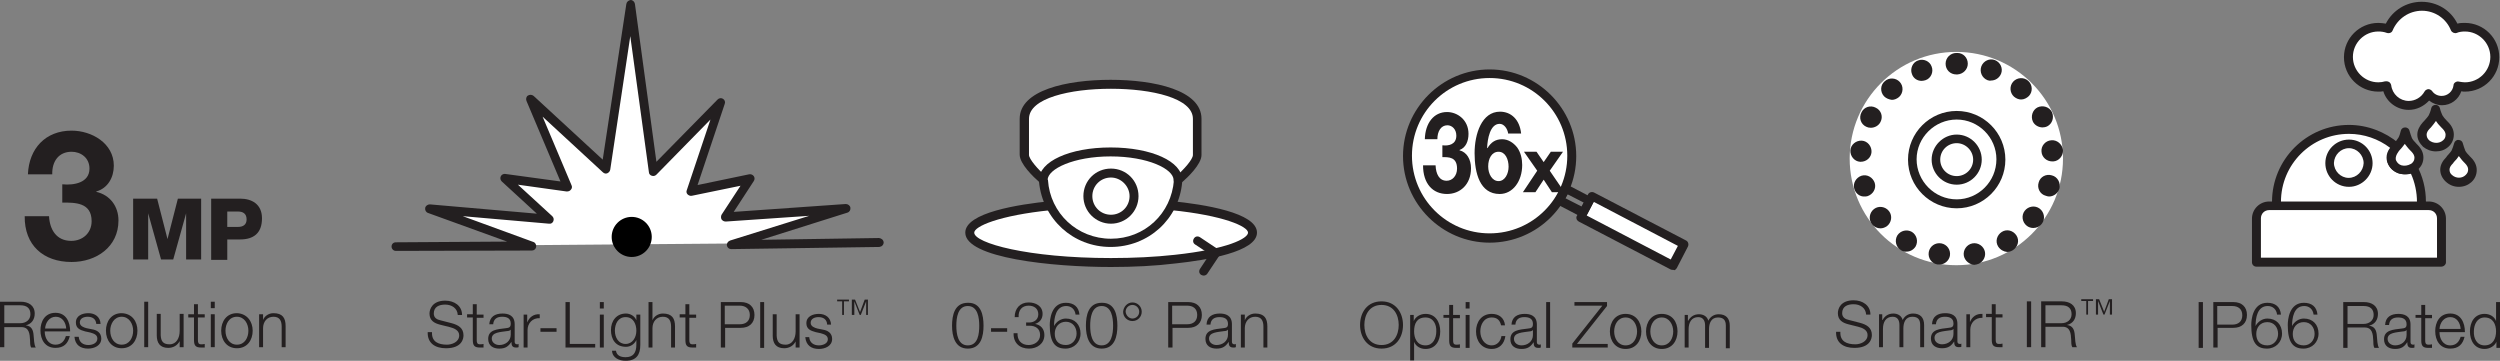 <?xml version="1.0" encoding="utf-8"?>
<!-- Generator: Adobe Illustrator 24.1.2, SVG Export Plug-In . SVG Version: 6.00 Build 0)  -->
<svg version="1.1" id="Layer_1" xmlns="http://www.w3.org/2000/svg" xmlns:xlink="http://www.w3.org/1999/xlink" x="0px" y="0px"
	 viewBox="0 0 698.5 100.8" style="enable-background:new 0 0 698.5 100.8;" xml:space="preserve">
<rect x="0" y="0" width="698.5" height="100.8" fill="#808080" stroke="none"/>
<style type="text/css">
	.st0{fill:#FFFFFF;}
	.st1{fill:#231F20;}
</style>
<g>
	<g>
		<path class="st0" d="M676.5,57.5c0-0.4,0.1-0.7,0.1-1.1c0-3.5-0.9-6.7-2.4-9.6c-0.6,0.4-1.4,0.6-2.2,0.6c-1.1,0-2-0.3-2.7-1
			c-0.8-0.7-1.2-1.5-1.2-2.5c0-0.9,0.4-1.7,1.3-2.6l0.2-0.2c-3.5-3.1-8.2-4.9-13.2-4.9c-11.2,0-20.2,9.1-20.2,20.2
			c0,0.4,0,0.7,0.1,1.1"/>
		<path class="st1" d="M676.5,58.7C676.4,58.7,676.4,58.7,676.5,58.7c-0.8,0-1.3-0.6-1.2-1.3l0-0.3c0-0.2,0-0.4,0-0.7
			c0-2.7-0.6-5.5-1.7-7.9c-0.5,0.2-1.1,0.2-1.6,0.2c-1.4,0-2.6-0.5-3.6-1.3c-1-0.9-1.6-2.1-1.6-3.4c0-0.9,0.3-1.8,1-2.7
			c-3.3-2.5-7.3-3.9-11.5-3.9c-10.5,0-19,8.5-19,19c0,0.2,0,0.4,0,0.7l0,0.3c0,0.7-0.5,1.3-1.2,1.3c-0.6,0-1.3-0.5-1.3-1.2l0-0.3
			c0-0.3,0-0.6,0-0.8c0-11.8,9.6-21.5,21.5-21.5c5.1,0,10.1,1.9,14,5.2c0.3,0.2,0.4,0.5,0.4,0.9c0,0.3-0.1,0.7-0.3,0.9l-0.2,0.2
			c-0.7,0.7-1,1.2-1,1.8c0,0.6,0.2,1.1,0.7,1.5c1,0.9,2.4,1,3.5,0.3c0.3-0.2,0.6-0.2,1-0.2c0.3,0.1,0.6,0.3,0.8,0.6
			c1.7,3.1,2.6,6.6,2.6,10.2c0,0.3,0,0.6,0,0.8l0,0.3C677.7,58.2,677.1,58.7,676.5,58.7z"/>
	</g>
	<g>
		<circle class="st0" cx="546.6" cy="44.3" r="29.8"/>
	</g>
	<g>
		<g>
			<g>
				<path class="st1" d="M614.3,84.4h1.2v12.8h-1.2V84.4z"/>
			</g>
			<g>
				<path class="st1" d="M618.3,84.4h5.7c2.3,0,3.8,1.3,3.8,3.6c0,2.3-1.5,3.6-3.8,3.6h-4.4v5.5h-1.2V84.4z M619.5,90.7h4.2
					c1.7,0,2.8-0.9,2.8-2.6c0-1.8-1.2-2.6-2.8-2.6h-4.2V90.7z"/>
			</g>
			<g>
				<path class="st1" d="M636.2,87.8c-0.2-1.4-1.2-2.3-2.6-2.3c-2.9,0-3.4,3.3-3.4,5.6h0c0.6-1.2,1.9-2.1,3.3-2.1
					c2.5,0,4.1,1.7,4.1,4.2c0,2.4-1.8,4.2-4.2,4.2c-3,0-4.4-1.8-4.4-6.6c0-1.5,0.4-6.2,4.5-6.2c2.2,0,3.6,1.1,3.8,3.3H636.2z
					 M630.4,93.3c0,1.8,0.9,3.2,3.1,3.2c1.8,0,3-1.5,3-3.2c0-1.8-1.1-3.3-3-3.3C631.5,90,630.4,91.5,630.4,93.3z"/>
			</g>
			<g>
				<path class="st1" d="M646.4,87.8c-0.2-1.4-1.2-2.3-2.6-2.3c-2.9,0-3.4,3.3-3.4,5.6h0c0.6-1.2,1.9-2.1,3.3-2.1
					c2.5,0,4.1,1.7,4.1,4.2c0,2.4-1.8,4.2-4.2,4.2c-3,0-4.4-1.8-4.4-6.6c0-1.5,0.4-6.2,4.5-6.2c2.2,0,3.6,1.1,3.8,3.3H646.4z
					 M640.6,93.3c0,1.8,0.9,3.2,3.1,3.2c1.8,0,3-1.5,3-3.2c0-1.8-1.1-3.3-3-3.3C641.7,90,640.6,91.5,640.6,93.3z"/>
			</g>
			<g>
				<path class="st1" d="M654.7,84.4h5.8c2.1,0,3.9,1,3.9,3.3c0,1.6-0.8,2.9-2.5,3.3v0c1.7,0.2,2.1,1.4,2.2,2.9
					c0.1,0.9,0.1,2.6,0.6,3.3h-1.3c-0.3-0.5-0.3-1.4-0.3-2c-0.1-1.8-0.2-3.8-2.6-3.7h-4.6v5.7h-1.2V84.4z M655.9,90.5h4.5
					c1.5,0,2.8-0.9,2.8-2.5s-0.9-2.5-2.8-2.5h-4.5V90.5z"/>
			</g>
			<g>
				<path class="st1" d="M666.4,90.8c0.1-2.2,1.6-3.1,3.7-3.1c1.6,0,3.4,0.5,3.4,3v4.9c0,0.4,0.2,0.7,0.7,0.7c0.1,0,0.3,0,0.4-0.1
					v0.9c-0.2,0.1-0.4,0.1-0.7,0.1c-1.1,0-1.3-0.6-1.3-1.6h0c-0.8,1.2-1.6,1.9-3.4,1.9c-1.7,0-3.1-0.8-3.1-2.7c0-2.6,2.5-2.7,4.9-3
					c0.9-0.1,1.4-0.2,1.4-1.2c0-1.5-1.1-1.9-2.4-1.9c-1.4,0-2.4,0.6-2.5,2.1H666.4z M672.4,92.2L672.4,92.2c-0.2,0.3-0.7,0.4-1,0.4
					c-1.9,0.3-4.3,0.3-4.3,2.1c0,1.1,1,1.8,2.1,1.8c1.7,0,3.2-1.1,3.2-2.9V92.2z"/>
			</g>
			<g>
				<path class="st1" d="M677.6,88h1.9v0.9h-1.9v6.2c0,0.7,0.1,1.2,0.9,1.2c0.3,0,0.6,0,1-0.1v1c-0.3,0-0.7,0-1,0
					c-1.5,0-2-0.5-2-2.1v-6.3h-1.6V88h1.6v-2.8h1.1V88z"/>
			</g>
			<g>
				<path class="st1" d="M681.6,92.9c0,1.6,0.9,3.6,3,3.6c1.6,0,2.5-1,2.9-2.4h1.1c-0.5,2.1-1.7,3.3-4,3.3c-2.9,0-4.2-2.3-4.2-4.9
					c0-2.4,1.2-4.9,4.2-4.9c3,0,4.1,2.6,4.1,5.2H681.6z M687.5,91.9c-0.1-1.7-1.1-3.3-2.9-3.3c-1.8,0-2.9,1.6-3,3.3H687.5z"/>
			</g>
			<g>
				<path class="st1" d="M698.5,97.2h-1v-1.7h0c-0.5,1.2-1.9,2-3.3,2c-2.8,0-4.1-2.3-4.1-4.9s1.3-4.9,4.1-4.9c1.4,0,2.7,0.7,3.2,2h0
					v-5.3h1.1V97.2z M694.2,96.5c2.4,0,3.2-2,3.2-3.9c0-1.9-0.8-3.9-3.2-3.9c-2.1,0-3,2-3,3.9C691.1,94.5,692,96.5,694.2,96.5z"/>
			</g>
		</g>
		<g>
			<g>
				<path class="st0" d="M680.6,30.5c0.2,1,0.5,1.8,0.9,2.3c0.3,0.6,0.8,1.2,1.5,1.9l0.3,0.3c0.9,0.9,1.3,1.7,1.3,2.6
					c0,1-0.4,1.8-1.1,2.5c-0.8,0.7-1.7,1-2.8,1c-1.1,0-2-0.3-2.8-1c-0.8-0.7-1.1-1.5-1.1-2.5c0-0.9,0.4-1.7,1.3-2.6l0.3-0.3
					c0.7-0.7,1.1-1.3,1.5-1.9C680,32.2,680.3,31.4,680.6,30.5z"/>
				<path class="st1" d="M680.6,42.3c-1.4,0-2.6-0.5-3.6-1.3c-1-1-1.6-2.1-1.6-3.4c0-1.2,0.6-2.4,1.6-3.5l0.3-0.3
					c0.5-0.6,1-1.1,1.3-1.6c0.2-0.4,0.5-1.1,0.7-2c0.1-0.5,0.6-0.9,1.2-0.9c0,0,0,0,0,0c0.6,0,1.1,0.4,1.2,0.9
					c0.2,0.9,0.5,1.5,0.7,2c0.3,0.5,0.7,1,1.3,1.6l0.3,0.3c1.1,1.1,1.6,2.3,1.6,3.5c0,1.3-0.5,2.5-1.5,3.4
					C683.1,41.9,681.9,42.3,680.6,42.3z M680.6,33.8c-0.4,0.6-0.9,1.2-1.4,1.8l-0.3,0.3c-0.6,0.6-0.9,1.2-0.9,1.7
					c0,0.6,0.2,1.1,0.7,1.6c1.1,0.9,2.8,1,3.9,0c0.5-0.4,0.7-0.9,0.7-1.6c0-0.5-0.3-1.1-0.9-1.7l-0.3-0.3
					C681.4,34.9,680.9,34.3,680.6,33.8z"/>
			</g>
			<g>
				<path class="st0" d="M687,40.3c0.2,1,0.5,1.8,0.9,2.3c0.3,0.6,0.8,1.2,1.5,1.9l0.3,0.3c0.9,0.9,1.3,1.7,1.3,2.6
					c0,1-0.4,1.8-1.1,2.5c-0.8,0.7-1.7,1-2.7,1c-1.1,0-2-0.3-2.7-1c-0.8-0.7-1.2-1.5-1.2-2.5c0-0.9,0.4-1.7,1.3-2.6l0.3-0.3
					c0.7-0.7,1.2-1.3,1.5-1.9C686.5,42,686.8,41.3,687,40.3z"/>
				<path class="st1" d="M687,52.2c-1.4,0-2.6-0.5-3.6-1.4c-1-0.9-1.6-2.1-1.6-3.4c0-1.2,0.6-2.4,1.7-3.5l0.2-0.3
					c0.6-0.7,1.1-1.2,1.3-1.6c0.2-0.5,0.5-1.2,0.7-2c0.1-0.5,0.7-1,1.2-0.9c0.6,0,1.1,0.4,1.2,0.9c0.2,0.8,0.5,1.5,0.7,2.1
					c0.2,0.4,0.7,1,1.3,1.6l0.3,0.3c1.1,1.1,1.6,2.3,1.6,3.5c0,1.3-0.5,2.5-1.5,3.4C689.6,51.7,688.4,52.2,687,52.2z M687,43.6
					c-0.3,0.5-0.8,1.1-1.4,1.7l-0.2,0.3c-0.7,0.7-1,1.2-1,1.8c0,0.6,0.2,1.1,0.7,1.5c1.1,1,2.8,1,3.8,0c0.5-0.5,0.7-0.9,0.7-1.6
					c0-0.5-0.3-1.1-0.9-1.7l-0.3-0.3C687.8,44.7,687.4,44.1,687,43.6z"/>
			</g>
			<g>
				<path class="st0" d="M688.6,7.7c-1,0-1.9,0.2-2.7,0.5c-1.5-3.7-5.1-6.3-9.3-6.3c-4.2,0-7.9,2.6-9.3,6.3
					c-0.9-0.3-1.8-0.5-2.8-0.5c-4.6,0-8.3,3.7-8.3,8.3c0,4.6,3.7,8.3,8.3,8.3c0.8,0,1.6-0.1,2.4-0.3c0.4,3.1,3,5.5,6.2,5.5
					c2.4,0,4.4-1.3,5.5-3.3c0.8,1.2,2.2,2,3.7,2c2.3,0,4.3-1.8,4.5-4c0.6,0.1,1.3,0.2,1.9,0.2c4.6,0,8.3-3.7,8.3-8.3
					C697,11.4,693.2,7.7,688.6,7.7z"/>
				<path class="st1" d="M673,30.7c-3.3,0-6.2-2.2-7.1-5.2c-0.5,0.1-0.9,0.1-1.4,0.1c-5.3,0-9.6-4.3-9.6-9.6c0-5.3,4.3-9.6,9.6-9.6
					c0.7,0,1.4,0.1,2.1,0.2c1.9-3.7,5.7-6.1,10-6.1c4.3,0,8.1,2.3,10,6.1c0.7-0.2,1.4-0.2,2.1-0.2c5.3,0,9.6,4.3,9.6,9.6
					c0,5.3-4.3,9.6-9.6,9.6c-0.3,0-0.7,0-1-0.1c-0.8,2.3-2.9,3.9-5.4,3.9c-1.3,0-2.6-0.5-3.6-1.3C677.2,29.7,675.2,30.7,673,30.7z
					 M666.8,22.7c0.2,0,0.5,0.1,0.7,0.2c0.3,0.2,0.5,0.5,0.6,0.9c0.3,2.5,2.4,4.4,4.9,4.4c1.8,0,3.5-1,4.4-2.6
					c0.2-0.4,0.6-0.6,1-0.7c0.5,0,0.8,0.2,1.1,0.5c0.6,0.9,1.6,1.4,2.7,1.4c1.7,0,3.1-1.3,3.3-2.9c0-0.4,0.2-0.7,0.5-0.9
					c0.3-0.2,0.7-0.3,1-0.2c0.6,0.1,1.2,0.2,1.7,0.2c3.9,0,7.1-3.2,7.1-7.1c0-3.9-3.2-7.1-7.1-7.1c-0.8,0-1.6,0.1-2.3,0.4
					c-0.6,0.2-1.3-0.1-1.6-0.7c-1.3-3.3-4.5-5.5-8.1-5.5c-3.6,0-6.8,2.2-8.2,5.5c-0.2,0.6-0.9,0.9-1.6,0.7c-0.8-0.3-1.6-0.4-2.4-0.4
					c-3.9,0-7.1,3.2-7.1,7.1c0,3.9,3.2,7.1,7.1,7.1c0.7,0,1.3-0.1,2-0.3C666.6,22.8,666.7,22.7,666.8,22.7z"/>
			</g>
			<g>
				<circle class="st0" cx="656.3" cy="45.5" r="5.4"/>
				<path class="st1" d="M656.3,52.2C656.3,52.2,656.3,52.2,656.3,52.2c-3.7,0-6.6-3-6.6-6.6c0-3.7,3-6.6,6.6-6.6c0,0,0,0,0,0
					c3.7,0,6.6,3,6.6,6.6C662.9,49.2,659.9,52.2,656.3,52.2z M650.9,45.5l1.2,0c0,2.3,1.9,4.2,4.1,4.2h0c2.3,0,4.1-1.9,4.2-4.1
					c0-2.3-1.9-4.2-4.1-4.2h0c-2.3,0-4.1,1.9-4.2,4.1L650.9,45.5z"/>
			</g>
			<g>
				<path class="st0" d="M682.1,73.3V61.1c0-2-1.6-3.6-3.6-3.6H634c-2,0-3.6,1.6-3.6,3.6v12.2H682.1z"/>
				<path class="st1" d="M682.1,74.5h-51.7c-0.7,0-1.2-0.6-1.2-1.2V61.1c0-2.7,2.2-4.8,4.8-4.8h44.6c2.7,0,4.8,2.2,4.8,4.8v12.2
					C683.4,73.9,682.8,74.5,682.1,74.5z M631.7,72h49.2v-11c0-1.3-1-2.3-2.3-2.3H634c-1.3,0-2.3,1-2.3,2.3V72z"/>
			</g>
			<g>
				<g>
					<path class="st0" d="M674.1,46.8c0.2-0.1,0.4-0.2,0.5-0.4c0.8-0.7,1.1-1.5,1.1-2.5c0-0.9-0.4-1.7-1.3-2.6l-0.3-0.3
						c-0.7-0.7-1.1-1.3-1.5-1.9c-0.3-0.6-0.6-1.4-0.9-2.3c-0.3,1-0.5,1.8-0.9,2.3c-0.3,0.6-0.8,1.2-1.5,1.9l-0.1,0.1
						c0,0-2.1,2.3-1.2,4.3C669.3,47.4,671.9,48.1,674.1,46.8z"/>
					<path class="st1" d="M671.8,48.7c-0.5,0-1-0.1-1.5-0.2c-1.3-0.4-2.4-1.3-3-2.6c-1.3-2.7,1.3-5.6,1.4-5.7
						c0.7-0.7,1.1-1.2,1.4-1.7c0.3-0.5,0.5-1.2,0.7-2c0.1-0.5,0.6-0.9,1.2-0.9c0,0,0,0,0,0c0.6,0,1.1,0.4,1.2,0.9
						c0.2,0.8,0.5,1.5,0.7,2.1c0.2,0.4,0.7,1,1.3,1.6l0.3,0.3c1.1,1.1,1.6,2.3,1.6,3.5c0,1.3-0.5,2.5-1.6,3.4
						c-0.3,0.2-0.5,0.4-0.7,0.6l0,0C673.8,48.5,672.8,48.7,671.8,48.7z M671.9,40.2c-0.4,0.5-0.8,1.1-1.4,1.7c-0.1,0.1-1.6,1.8-1,3
						c0.3,0.6,0.8,1.1,1.5,1.3c0.8,0.2,1.7,0.1,2.6-0.4l0,0c0.1-0.1,0.2-0.1,0.3-0.2c0.5-0.5,0.7-0.9,0.7-1.6c0-0.5-0.3-1.1-0.9-1.7
						l-0.3-0.3C672.7,41.3,672.3,40.7,671.9,40.2z"/>
				</g>
			</g>
		</g>
	</g>
	<g>
		<g>
			<g>
				<path class="st1" d="M386,84.2c4,0,6,3.2,6,6.6c0,3.5-2,6.6-6,6.6c-4,0-6-3.2-6-6.6C380,87.3,382,84.2,386,84.2z M386,96.4
					c3.4,0,4.8-2.8,4.8-5.6s-1.4-5.6-4.8-5.6c-3.4,0-4.8,2.8-4.8,5.6S382.6,96.4,386,96.4z"/>
			</g>
			<g>
				<path class="st1" d="M394,88h1v1.7h0c0.5-1.2,1.8-2,3.3-2c2.8,0,4.1,2.3,4.1,4.9s-1.3,4.9-4.1,4.9c-1.4,0-2.7-0.7-3.2-2h0v5.2
					H394V88z M398.3,88.7c-2.5,0-3.2,1.8-3.2,3.9c0,1.9,0.8,3.9,3.2,3.9c2.1,0,3-2,3-3.9C401.4,90.7,400.5,88.7,398.3,88.7z"/>
			</g>
			<g>
				<path class="st1" d="M406,88h1.9v0.9H406v6.2c0,0.7,0.1,1.2,0.9,1.2c0.3,0,0.6,0,1-0.1v1c-0.3,0-0.7,0-1,0c-1.5,0-2-0.5-2-2.1
					v-6.3h-1.6V88h1.6v-2.8h1.1V88z"/>
			</g>
			<g>
				<path class="st1" d="M409.5,84.4h1.1v1.8h-1.1V84.4z M409.5,88h1.1v9.2h-1.1V88z"/>
			</g>
			<g>
				<path class="st1" d="M419.4,90.9c-0.3-1.4-1.1-2.2-2.6-2.2c-2.2,0-3.2,2-3.2,3.9s1.1,3.9,3.2,3.9c1.4,0,2.5-1.1,2.7-2.6h1.1
					c-0.3,2.2-1.7,3.6-3.8,3.6c-2.8,0-4.4-2.2-4.4-4.9c0-2.6,1.5-4.9,4.4-4.9c2,0,3.5,1.1,3.7,3.2H419.4z"/>
			</g>
			<g>
				<path class="st1" d="M422.3,90.8c0.1-2.2,1.6-3.1,3.7-3.1c1.6,0,3.4,0.5,3.4,3v4.9c0,0.4,0.2,0.7,0.7,0.7c0.1,0,0.3,0,0.4-0.1
					v0.9c-0.2,0.1-0.4,0.1-0.7,0.1c-1.1,0-1.3-0.6-1.3-1.6h0c-0.8,1.2-1.6,1.9-3.4,1.9c-1.7,0-3.1-0.8-3.1-2.7c0-2.6,2.5-2.7,4.9-3
					c0.9-0.1,1.4-0.2,1.4-1.3c0-1.5-1.1-1.9-2.4-1.9c-1.4,0-2.4,0.6-2.5,2.1H422.3z M428.3,92.2L428.3,92.2c-0.2,0.3-0.7,0.4-1,0.4
					c-1.9,0.3-4.3,0.3-4.3,2.1c0,1.1,1,1.8,2.1,1.8c1.7,0,3.2-1.1,3.2-2.9V92.2z"/>
			</g>
			<g>
				<path class="st1" d="M432,84.4h1.1v12.8H432V84.4z"/>
			</g>
			<g>
				<path class="st1" d="M439.8,84.4h9.2v1.1l-8.4,10.6h8.6v1h-9.9v-1.1l8.4-10.6h-7.8V84.4z"/>
			</g>
			<g>
				<path class="st1" d="M458.6,92.6c0,2.6-1.5,4.9-4.4,4.9c-2.8,0-4.4-2.2-4.4-4.9c0-2.6,1.5-4.9,4.4-4.9
					C457,87.7,458.6,89.9,458.6,92.6z M451,92.6c0,2,1.1,3.9,3.2,3.9c2.2,0,3.2-2,3.2-3.9s-1.1-3.9-3.2-3.9
					C452.1,88.7,451,90.6,451,92.6z"/>
			</g>
			<g>
				<path class="st1" d="M468.7,92.6c0,2.6-1.5,4.9-4.4,4.9c-2.8,0-4.4-2.2-4.4-4.9c0-2.6,1.5-4.9,4.4-4.9
					C467.2,87.7,468.7,89.9,468.7,92.6z M461.1,92.6c0,2,1.1,3.9,3.2,3.9c2.2,0,3.2-2,3.2-3.9s-1.1-3.9-3.2-3.9
					C462.2,88.7,461.1,90.6,461.1,92.6z"/>
			</g>
			<g>
				<path class="st1" d="M470.6,88h1v1.6h0.1c0.6-1.1,1.6-1.8,3-1.8c1.2,0,2.3,0.6,2.6,1.8c0.6-1.2,1.7-1.8,2.9-1.8
					c2,0,3.1,1.1,3.1,3.2v6.3h-1.1V91c0-1.5-0.6-2.3-2.2-2.3c-1.9,0-2.5,1.6-2.5,3.3v5.2h-1.1v-6.3c0-1.2-0.5-2.3-1.9-2.3
					c-1.9,0-2.7,1.5-2.7,3.4v5.1h-1.1V88z"/>
			</g>
		</g>
		<g>
			<g>
				<circle class="st0" cx="416.2" cy="43.6" r="23"/>
				<path class="st1" d="M416.2,67.8c-13.3,0-24.2-10.9-24.2-24.2s10.9-24.2,24.2-24.2s24.2,10.9,24.2,24.2S429.6,67.8,416.2,67.8z
					 M416.2,21.8c-12,0-21.7,9.7-21.7,21.7s9.7,21.7,21.7,21.7s21.7-9.7,21.7-21.7S428.2,21.8,416.2,21.8z"/>
			</g>
			<g>
				<g>
					<path class="st1" d="M403.1,40.6c1.6,0.2,3.8-0.2,3.8-2.7c0-1.8-1.2-2.9-2.5-2.9c-1.8,0-2.8,1.7-2.8,3.9h-3.5
						c0.1-4.5,2.5-7.6,6.2-7.6c2.9,0,6,2.2,6,6.1c0,2.1-0.8,3.9-2.5,4.5v0.1c2,0.5,3.2,2.5,3.2,5c0,4.6-3.1,7.2-6.7,7.2
						c-4,0-6.7-2.9-6.7-8h3.5c0.1,2.4,1,4.3,3.1,4.3c1.6,0,2.9-1.4,2.9-3.4c0-3.3-2.4-3.2-4.1-3.2V40.6z"/>
				</g>
				<g>
					<path class="st1" d="M429.5,47.7l-3.7-5.3h3.5l2,2.9l2-2.9h3.4l-3.7,5.3l4.1,6h-3.5l-2.3-3.5l-2.3,3.5h-3.5L429.5,47.7z"/>
				</g>
				<path class="st1" d="M421.4,37.4c-0.2-1.5-1.2-2.8-2.4-2.8c-2.7,0-3.4,4.3-3.5,6.7l0.1,0.1c1-1.7,2.3-2.5,4.1-2.5
					c1.6,0,3.1,0.9,4.2,2.3c1,1.4,1.4,3.2,1.4,4.9c0,4.5-2.6,8.1-6.3,8.1c-5.5,0-7-5.8-7-11.4c0-5.4,2-11.6,7.1-11.6
					c3.1,0,5.5,2.2,5.9,6.1H421.4z M415.8,46.5c0,2.1,1.1,4.1,2.9,4.1c1.8,0,2.8-2.1,2.8-4c0-2.1-0.9-4.2-2.8-4.2
					C416.8,42.4,415.8,44.3,415.8,46.5z"/>
			</g>
			<g>
				<g>
					
						<rect x="452.7" y="50" transform="matrix(0.462 -0.887 0.887 0.462 188.31 439.264)" class="st0" width="6.7" height="29"/>
					<path class="st1" d="M467.4,75.4c-0.2,0-0.4,0-0.6-0.1l-25.7-13.4c-0.3-0.2-0.5-0.4-0.6-0.7c-0.1-0.3-0.1-0.7,0.1-0.9l3.1-6
						c0.3-0.6,1.1-0.8,1.7-0.5l25.7,13.4c0.6,0.3,0.8,1.1,0.5,1.7l-3.1,6c-0.2,0.3-0.4,0.5-0.7,0.6
						C467.7,75.4,467.5,75.4,467.4,75.4z M443.3,60.2l23.5,12.3l2-3.8l-23.5-12.3L443.3,60.2z"/>
				</g>
				<g>
					<path class="st1" d="M442.4,60.7c-0.2,0-0.4,0-0.6-0.1l-6.7-3.5c-0.6-0.3-0.8-1.1-0.5-1.7l1.7-3.3c0.2-0.3,0.4-0.5,0.7-0.6
						c0.3-0.1,0.7-0.1,0.9,0.1l6.7,3.5c0.3,0.2,0.5,0.4,0.6,0.7c0.1,0.3,0.1,0.7-0.1,0.9l-1.7,3.3C443.2,60.4,442.8,60.7,442.4,60.7
						z M437.4,55.4l4.5,2.3l0.6-1.1l-4.5-2.3L437.4,55.4z"/>
				</g>
			</g>
		</g>
	</g>
	<g>
		<g>
			<g>
				<path class="st1" d="M274.8,91c0,2.9-0.7,6.4-4.4,6.4c-3.6,0-4.4-3.5-4.4-6.4c0-2.9,0.7-6.4,4.4-6.4
					C274.1,84.5,274.8,88,274.8,91z M267.2,91c0,2.2,0.4,5.5,3.2,5.5c2.9,0,3.2-3.3,3.2-5.5c0-2.2-0.4-5.5-3.2-5.5
					C267.6,85.5,267.2,88.8,267.2,91z"/>
			</g>
			<g>
				<path class="st1" d="M276.9,92.7v-1h4.5v1H276.9z"/>
			</g>
			<g>
				<path class="st1" d="M284.3,93.1c-0.1,2,1.1,3.3,3.1,3.3c1.6,0,3.2-1,3.2-2.8c0-1.8-1.3-2.6-3-2.6h-0.9v-0.9h0.9
					c1.2,0,2.5-0.7,2.5-2.3c0-1.6-1.2-2.4-2.7-2.4c-1.9,0-2.9,1.3-2.8,3.2h-1.1c0-2.4,1.5-4.1,3.9-4.1c2,0,3.9,1,3.9,3.2
					c0,1.4-0.8,2.4-2.1,2.8v0c1.6,0.3,2.6,1.4,2.6,3.1c0,2.4-2,3.8-4.3,3.8c-2.6,0-4.4-1.6-4.3-4.3H284.3z"/>
			</g>
			<g>
				<path class="st1" d="M300.5,87.8c-0.2-1.4-1.2-2.3-2.6-2.3c-2.9,0-3.4,3.3-3.4,5.6h0c0.6-1.2,1.9-2.1,3.3-2.1
					c2.5,0,4.1,1.7,4.1,4.2c0,2.4-1.8,4.2-4.2,4.2c-3,0-4.4-1.8-4.4-6.6c0-1.5,0.4-6.2,4.5-6.2c2.2,0,3.6,1.1,3.8,3.3H300.5z
					 M294.7,93.2c0,1.8,0.9,3.2,3.1,3.2c1.8,0,3-1.5,3-3.2c0-1.8-1.1-3.3-3-3.3C295.9,89.9,294.7,91.4,294.7,93.2z"/>
			</g>
			<g>
				<path class="st1" d="M312.2,91c0,2.9-0.7,6.4-4.4,6.4c-3.6,0-4.4-3.5-4.4-6.4c0-2.9,0.7-6.4,4.4-6.4
					C311.5,84.5,312.2,88,312.2,91z M304.6,91c0,2.2,0.4,5.5,3.2,5.5s3.2-3.3,3.2-5.5c0-2.2-0.4-5.5-3.2-5.5S304.6,88.8,304.6,91z"
					/>
			</g>
			<g>
				<path class="st1" d="M316.4,84.5c1.4,0,2.6,1.1,2.6,2.6c0,1.4-1.1,2.6-2.6,2.6c-1.4,0-2.6-1.1-2.6-2.6
					C313.9,85.7,315,84.5,316.4,84.5z M316.4,89c1,0,1.9-0.8,1.9-1.9c0-1-0.8-1.9-1.9-1.9c-1,0-1.9,0.8-1.9,1.9
					C314.6,88.1,315.4,89,316.4,89z"/>
			</g>
			<g>
				<path class="st1" d="M326.3,84.4h5.7c2.3,0,3.8,1.3,3.8,3.6c0,2.3-1.5,3.6-3.8,3.6h-4.4v5.5h-1.2V84.4z M327.5,90.6h4.2
					c1.7,0,2.8-0.9,2.8-2.6c0-1.8-1.2-2.6-2.8-2.6h-4.2V90.6z"/>
			</g>
			<g>
				<path class="st1" d="M337.1,90.7c0.1-2.2,1.6-3.1,3.7-3.1c1.6,0,3.4,0.5,3.4,3v4.9c0,0.4,0.2,0.7,0.7,0.7c0.1,0,0.3,0,0.4-0.1
					v0.9c-0.2,0.1-0.4,0.1-0.7,0.1c-1.1,0-1.3-0.6-1.3-1.6h0c-0.8,1.2-1.6,1.9-3.4,1.9c-1.7,0-3.1-0.8-3.1-2.7c0-2.6,2.5-2.7,4.9-3
					c0.9-0.1,1.4-0.2,1.4-1.2c0-1.5-1.1-1.9-2.4-1.9c-1.4,0-2.4,0.6-2.5,2.1H337.1z M343.1,92.1L343.1,92.1c-0.2,0.3-0.7,0.4-1,0.4
					c-1.9,0.3-4.3,0.3-4.3,2.1c0,1.1,1,1.8,2.1,1.8c1.7,0,3.2-1.1,3.2-2.9V92.1z"/>
			</g>
			<g>
				<path class="st1" d="M346.7,87.9h1.1v1.6h0c0.4-1.1,1.6-1.9,2.9-1.9c2.6,0,3.4,1.4,3.4,3.6v5.9H353v-5.8c0-1.6-0.5-2.8-2.3-2.8
					c-1.8,0-2.9,1.4-2.9,3.2v5.4h-1.1V87.9z"/>
			</g>
		</g>
		<g>
			<g>
				<path class="st0" d="M327.2,57.5c13.4,1.3,22.7,4.2,22.7,7.5c0,3.2-8.8,6-21.6,7.4c-5.4,0.6-11.5,0.9-17.9,0.9
					c-21.8,0-39.5-3.7-39.5-8.3c0-3.3,9.3-6.2,22.7-7.5"/>
				<path class="st1" d="M310.4,74.6c-16.4,0-40.7-2.5-40.7-9.6c0-5.6,14.9-7.9,23.8-8.8c0.7-0.1,1.3,0.4,1.4,1.1
					c0.1,0.7-0.4,1.3-1.1,1.4c-14.9,1.5-21.6,4.6-21.6,6.3c0,2.9,14.9,7.1,38.2,7.1c6.3,0,12.3-0.3,17.8-0.9
					c14.9-1.6,20.5-4.6,20.5-6.2c0-1.7-6.7-4.8-21.6-6.3c-0.7-0.1-1.2-0.7-1.1-1.4c0.1-0.7,0.7-1.2,1.4-1.1
					c8.9,0.9,23.8,3.2,23.8,8.8c0,5.4-14.2,7.7-22.7,8.6C322.8,74.3,316.7,74.6,310.4,74.6z"/>
			</g>
			<g>
				<path class="st1" d="M336.3,77c-0.2,0-0.5-0.1-0.7-0.2c-0.6-0.4-0.7-1.1-0.3-1.7l2.7-4.1l-4.1-2.7c-0.6-0.4-0.7-1.1-0.3-1.7
					c0.4-0.6,1.1-0.7,1.7-0.3l5.1,3.4c0.6,0.4,0.7,1.1,0.3,1.7l-3.4,5.1C337.1,76.8,336.7,77,336.3,77z"/>
			</g>
			<g>
				<g>
					<path class="st0" d="M310.3,67.8c-10,0-18.1-7.6-18.8-17.5c0,0-5.3-4.5-5.3-7V33.2c0-7.1,13-9.7,24.1-9.7
						c11.1,0,24.1,2.5,24.1,9.7v10.1c0,2.5-5.4,7-5.4,7C328.5,60.2,320.4,67.8,310.3,67.8z"/>
					<path class="st1" d="M310.3,69c-10.5,0-19-7.8-20-18.2c-1.5-1.3-5.4-5-5.4-7.6V33.2c0-8,13.1-10.9,25.4-10.9
						s25.4,2.9,25.4,10.9v10.1c0,2.6-3.9,6.3-5.4,7.6C329.4,61.2,320.9,69,310.3,69z M310.4,24.8c-11.4,0-22.9,2.6-22.9,8.4v10.1
						c0,1.1,2.5,4.1,4.9,6.1c0.3,0.2,0.4,0.5,0.4,0.9c0.6,9.3,8.2,16.4,17.6,16.4c9.4,0,16.9-7,17.6-16.4c0-0.3,0.2-0.6,0.4-0.9
						c2.4-2,4.9-4.9,4.9-6.1V33.2C333.3,27.4,321.8,24.8,310.4,24.8z"/>
				</g>
				<g>
					<path class="st0" d="M329.1,50.2c0-4.3-8.4-7.9-18.8-7.9s-18.8,3.5-18.8,7.9"/>
					<path class="st1" d="M329.1,51.5c-0.7,0-1.2-0.6-1.2-1.2c0-3.1-7.2-6.6-17.6-6.6c-10.3,0-17.6,3.5-17.6,6.6
						c0,0.7-0.6,1.2-1.2,1.2s-1.2-0.6-1.2-1.2c0-5.2,8.6-9.1,20-9.1s20,3.9,20,9.1C330.4,50.9,329.8,51.5,329.1,51.5z"/>
				</g>
				<g>
					<circle class="st0" cx="310.4" cy="54.8" r="6.4"/>
					<path class="st1" d="M310.4,62.5c-4.2,0-7.7-3.4-7.7-7.7s3.4-7.7,7.7-7.7s7.7,3.4,7.7,7.7S314.6,62.5,310.4,62.5z M310.4,49.6
						c-2.9,0-5.2,2.3-5.2,5.2c0,2.9,2.3,5.2,5.2,5.2c2.9,0,5.2-2.3,5.2-5.2C315.6,52,313.2,49.6,310.4,49.6z"/>
				</g>
			</g>
		</g>
	</g>
	<g id="XMLID_64_">
		<g id="XMLID_65_">
			<g id="XMLID_68_">
				<g id="XMLID_76_">
					<g id="XMLID_77_">
						<path class="st1" d="M541.3,73.9c-1.6-0.3-2.7-1.8-2.4-3.5l0,0c0.3-1.6,1.8-2.7,3.5-2.4l0,0c1.6,0.3,2.7,1.8,2.4,3.5l0,0
							c-0.3,1.4-1.5,2.4-2.9,2.4l0,0C541.6,73.9,541.5,73.9,541.3,73.9z M548.7,71.5c-0.3-1.6,0.8-3.2,2.4-3.5l0,0
							c1.6-0.3,3.2,0.8,3.5,2.4l0,0c0.3,1.6-0.8,3.2-2.4,3.5l0,0c-0.2,0-0.4,0.1-0.6,0.1l0,0C550.3,73.9,549,72.9,548.7,71.5z
							 M531.1,69.9c-1.4-0.9-1.8-2.7-1-4.1l0,0c0.9-1.4,2.7-1.8,4.1-1l0,0c1.4,0.9,1.8,2.7,1,4.1l0,0c-0.6,0.9-1.5,1.4-2.5,1.4l0,0
							C532.1,70.4,531.6,70.2,531.1,69.9z M558.3,68.9c-0.9-1.4-0.4-3.2,1-4.1l0,0c1.4-0.9,3.2-0.4,4.1,1l0,0c0.9,1.4,0.4,3.2-1,4.1
							l0,0c-0.5,0.3-1,0.5-1.6,0.5l0,0C559.8,70.3,558.9,69.8,558.3,68.9z M523,62.6c-1-1.3-0.7-3.2,0.6-4.2l0,0
							c1.3-1,3.2-0.7,4.2,0.6l0,0c1,1.3,0.7,3.2-0.6,4.2l0,0c-0.6,0.4-1.2,0.6-1.8,0.6l0,0C524.5,63.8,523.6,63.4,523,62.6z
							 M566.3,63.1c-1.3-1-1.6-2.9-0.6-4.2l0,0c1-1.3,2.9-1.6,4.2-0.6l0,0c1.3,1,1.6,2.9,0.6,4.2l0,0c-0.6,0.8-1.5,1.2-2.4,1.2l0,0
							C567.5,63.7,566.8,63.5,566.3,63.1z M518.1,52.8L518.1,52.8L518.1,52.8c-0.5-1.6,0.5-3.2,2-3.7l0,0c1.6-0.5,3.2,0.5,3.7,2l0,0
							c0.5,1.6-0.5,3.2-2,3.7l0,0c-0.3,0.1-0.6,0.1-0.8,0.1l0,0C519.7,55,518.5,54.1,518.1,52.8z M571.6,54.7
							c-1.6-0.4-2.5-2.1-2-3.7l0,0c0.4-1.6,2.1-2.5,3.7-2l0,0c1.6,0.4,2.5,2.1,2.1,3.7l0,0c-0.4,1.3-1.6,2.2-2.9,2.2l0,0
							C572.2,54.9,571.9,54.8,571.6,54.7z M519.7,45.2c-1.6-0.1-2.8-1.6-2.7-3.2l0,0c0.1-1.6,1.6-2.8,3.2-2.7l0,0
							c1.6,0.1,2.8,1.6,2.7,3.2l0,0c-0.1,1.5-1.4,2.7-3,2.7l0,0C519.9,45.2,519.8,45.2,519.7,45.2z M570.4,42.4L570.4,42.4
							c-0.2-1.6,1.1-3.1,2.7-3.2l0,0c1.6-0.2,3.1,1.1,3.3,2.7l0,0c0.1,1.6-1.1,3.1-2.7,3.2l0,0c-0.1,0-0.2,0-0.3,0l0,0
							C571.8,45.1,570.5,43.9,570.4,42.4z M521.4,35.4c-1.5-0.7-2.1-2.5-1.3-4l0,0c0.7-1.5,2.5-2.1,4-1.3l0,0c1.5,0.7,2.1,2.5,1.3,4
							l0,0c-0.5,1-1.6,1.6-2.7,1.6l0,0C522.2,35.7,521.8,35.6,521.4,35.4z M568,34c-0.7-1.5-0.1-3.3,1.3-4l0,0
							c1.5-0.7,3.3-0.1,4,1.3l0,0c0.7,1.5,0.1,3.3-1.3,4l0,0c-0.4,0.2-0.9,0.3-1.3,0.3l0,0C569.6,35.6,568.5,35,568,34z M526.4,26.9
							c-1.1-1.2-1.1-3.1,0.2-4.2l0,0l0,0l0,0c1.2-1.1,3.1-1,4.2,0.2l0,0c1.1,1.2,1,3.1-0.2,4.2h0c-0.6,0.5-1.3,0.8-2,0.8l0,0
							C527.8,27.8,527,27.5,526.4,26.9z M562.7,27c-1.2-1.1-1.3-3-0.2-4.2l0,0c1.1-1.2,3-1.3,4.2-0.2l0,0c1.2,1.1,1.3,3,0.2,4.2l0,0
							c-0.6,0.6-1.4,1-2.2,1l0,0C564,27.8,563.3,27.5,562.7,27z M534.2,20.7c-0.6-1.5,0.2-3.3,1.7-3.8l0,0c1.5-0.6,3.3,0.2,3.8,1.7
							l0,0c0.6,1.5-0.2,3.3-1.7,3.8l0,0c-0.4,0.1-0.7,0.2-1.1,0.2l0,0C535.7,22.6,534.6,21.9,534.2,20.7z M555.3,22.4
							c-1.5-0.6-2.3-2.3-1.7-3.9l0,0c0.6-1.5,2.3-2.3,3.8-1.7l0,0c1.5,0.6,2.3,2.3,1.7,3.8l0,0c-0.5,1.2-1.6,1.9-2.8,1.9l0,0
							C556,22.6,555.6,22.5,555.3,22.4z M546.6,20.8C546.6,20.8,546.6,20.8,546.6,20.8L546.6,20.8c-1.7,0-3-1.3-3-3l0,0
							c0-1.6,1.3-3,3-3l0,0l0,0l0,0c0,0,0,0,0.1,0l0,0c0,0,0,0,0.1,0l0,0l0,0l0,0c0,0,0,0,0.1,0l0,0c1.6,0,2.9,1.3,2.9,3l0,0
							c0,1.6-1.3,2.9-2.9,3l0,0C546.7,20.8,546.7,20.8,546.6,20.8L546.6,20.8C546.7,20.8,546.6,20.8,546.6,20.8z M546.6,20.8
							L546.6,20.8L546.6,20.8L546.6,20.8L546.6,20.8z"/>
					</g>
				</g>
			</g>
			<g id="XMLID_67_">
				<path class="st1" d="M546.7,58.2c-7.5,0-13.6-6.1-13.6-13.6S539.2,31,546.7,31c7.5,0,13.6,6.1,13.6,13.6S554.2,58.2,546.7,58.2z
					 M546.7,33.4c-6.1,0-11.2,5-11.2,11.1c0,6.1,5,11.2,11.2,11.2c6.1,0,11.1-5,11.1-11.2C557.8,38.4,552.8,33.4,546.7,33.4z"/>
			</g>
			<g id="XMLID_66_">
				<path class="st1" d="M546.7,51.6c-3.9,0-7-3.2-7-7s3.2-7,7-7c3.9,0,7,3.2,7,7S550.6,51.6,546.7,51.6z M546.7,40
					c-2.5,0-4.6,2-4.6,4.6c0,2.5,2,4.6,4.6,4.6c2.5,0,4.6-2,4.6-4.6C551.3,42.1,549.2,40,546.7,40z"/>
			</g>
		</g>
		<g>
			<g>
				<path class="st1" d="M514.2,92.8c-0.1,2.6,1.8,3.4,4.2,3.4c1.3,0,3.4-0.7,3.4-2.6c0-1.4-1.4-2-2.6-2.3l-2.8-0.7
					c-1.5-0.4-2.9-1.1-2.9-3.1c0-1.3,0.8-3.6,4.4-3.6c2.5,0,4.7,1.4,4.7,4h-1.2c-0.1-1.9-1.7-2.9-3.5-2.9c-1.7,0-3.2,0.6-3.2,2.5
					c0,1.2,0.9,1.7,1.9,1.9l3.1,0.8c1.8,0.5,3.3,1.3,3.3,3.4c0,0.9-0.4,3.6-4.9,3.6c-3,0-5.2-1.4-5.1-4.5H514.2z"/>
			</g>
			<g>
				<path class="st1" d="M524.9,87.8h1v1.6h0.1c0.6-1.1,1.6-1.8,3-1.8c1.2,0,2.3,0.6,2.6,1.8c0.6-1.2,1.7-1.8,2.9-1.8
					c2,0,3.1,1.1,3.1,3.2V97h-1.1v-6.2c0-1.5-0.6-2.3-2.2-2.3c-1.9,0-2.5,1.6-2.5,3.3V97h-1.1v-6.2c0-1.3-0.5-2.3-1.9-2.3
					c-1.9,0-2.7,1.5-2.7,3.4V97h-1.1V87.8z"/>
			</g>
			<g>
				<path class="st1" d="M539.8,90.6c0.1-2.2,1.6-3.1,3.7-3.1c1.6,0,3.4,0.5,3.4,3v4.9c0,0.4,0.2,0.7,0.7,0.7c0.1,0,0.3,0,0.4-0.1
					v0.9c-0.2,0.1-0.4,0.1-0.7,0.1c-1.1,0-1.3-0.6-1.3-1.6h0c-0.8,1.2-1.6,1.9-3.4,1.9c-1.7,0-3.1-0.8-3.1-2.7c0-2.6,2.5-2.7,4.9-3
					c0.9-0.1,1.4-0.2,1.4-1.2c0-1.5-1.1-1.9-2.4-1.9c-1.4,0-2.4,0.6-2.5,2.1H539.8z M545.8,91.9L545.8,91.9c-0.2,0.3-0.7,0.4-1,0.4
					c-1.9,0.3-4.3,0.3-4.3,2.1c0,1.1,1,1.8,2.1,1.8c1.7,0,3.2-1.1,3.2-2.9V91.9z"/>
			</g>
			<g>
				<path class="st1" d="M549.4,87.8h1v2.2h0c0.6-1.5,1.8-2.4,3.5-2.3v1.1c-2-0.1-3.4,1.4-3.4,3.3V97h-1.1V87.8z"/>
			</g>
			<g>
				<path class="st1" d="M557.6,87.8h1.9v0.9h-1.9v6.2c0,0.7,0.1,1.2,0.9,1.2c0.3,0,0.6,0,1-0.1v1c-0.3,0-0.7,0-1,0
					c-1.5,0-2-0.5-2-2.1v-6.3h-1.6v-0.9h1.6V85h1.1V87.8z"/>
			</g>
			<g>
				<path class="st1" d="M566.3,84.2h1.2V97h-1.2V84.2z"/>
			</g>
			<g>
				<path class="st1" d="M570.3,84.2h5.8c2.1,0,3.9,1,3.9,3.3c0,1.6-0.8,2.9-2.5,3.3v0c1.7,0.2,2.1,1.4,2.2,2.9
					c0.1,0.9,0.1,2.6,0.6,3.3H579c-0.3-0.5-0.3-1.4-0.3-2c-0.1-1.8-0.2-3.8-2.6-3.7h-4.6V97h-1.2V84.2z M571.5,90.3h4.5
					c1.5,0,2.8-0.9,2.8-2.5s-0.9-2.5-2.8-2.5h-4.5V90.3z"/>
			</g>
			<g>
				<path class="st1" d="M582.9,87.9v-3.8h-1.4v-0.5h3.3v0.5h-1.4v3.8H582.9z M585.6,87.9v-4.3h0.9l1.4,3.5l1.3-3.5h0.9v4.3h-0.6
					v-3.8h0l-1.5,3.8h-0.3l-1.5-3.8h0v3.8H585.6z"/>
			</g>
		</g>
	</g>
	<g>
		<g>
			<g>
				<path class="st1" d="M120.7,92.9c-0.1,2.6,1.8,3.4,4.2,3.4c1.3,0,3.4-0.7,3.4-2.6c0-1.4-1.4-2-2.6-2.3l-2.8-0.7
					c-1.5-0.4-2.9-1.1-2.9-3.1c0-1.2,0.8-3.6,4.4-3.6c2.5,0,4.7,1.4,4.7,4h-1.2c-0.1-1.9-1.7-2.9-3.5-2.9c-1.7,0-3.2,0.6-3.2,2.5
					c0,1.2,0.9,1.7,1.9,1.9l3.1,0.8c1.8,0.5,3.3,1.3,3.3,3.4c0,0.9-0.4,3.6-4.9,3.6c-3,0-5.2-1.4-5.1-4.5H120.7z"/>
			</g>
			<g>
				<path class="st1" d="M133.2,87.9h1.9v0.9h-1.9v6.2c0,0.7,0.1,1.2,0.9,1.2c0.3,0,0.6,0,1-0.1v1c-0.3,0-0.7,0-1,0
					c-1.5,0-2-0.5-2-2.1v-6.3h-1.6v-0.9h1.6v-2.8h1.1V87.9z"/>
			</g>
			<g>
				<path class="st1" d="M136.7,90.7c0.1-2.2,1.6-3.1,3.7-3.1c1.6,0,3.4,0.5,3.4,3v4.9c0,0.4,0.2,0.7,0.7,0.7c0.1,0,0.3,0,0.4-0.1
					v0.9c-0.2,0.1-0.4,0.1-0.7,0.1c-1.1,0-1.3-0.6-1.3-1.6h0c-0.8,1.2-1.6,1.9-3.4,1.9c-1.7,0-3.1-0.8-3.1-2.7c0-2.6,2.5-2.7,4.9-3
					c0.9-0.1,1.4-0.2,1.4-1.3c0-1.5-1.1-1.9-2.4-1.9c-1.4,0-2.4,0.6-2.5,2.1H136.7z M142.7,92.1L142.7,92.1c-0.2,0.3-0.7,0.4-1,0.4
					c-1.9,0.3-4.3,0.3-4.3,2.1c0,1.1,1,1.8,2.1,1.8c1.7,0,3.2-1.1,3.2-2.9V92.1z"/>
			</g>
			<g>
				<path class="st1" d="M146.3,87.9h1v2.2h0c0.6-1.5,1.8-2.4,3.5-2.3v1.1c-2-0.1-3.4,1.4-3.4,3.3v4.9h-1.1V87.9z"/>
			</g>
			<g>
				<path class="st1" d="M151,92.7v-1h4.5v1H151z"/>
			</g>
			<g>
				<path class="st1" d="M158,84.4h1.2v11.7h7.1v1H158V84.4z"/>
			</g>
			<g>
				<path class="st1" d="M167.6,84.4h1.1v1.8h-1.1V84.4z M167.6,87.9h1.1v9.2h-1.1V87.9z"/>
			</g>
			<g>
				<path class="st1" d="M178.9,96.4c0,2.7-1.1,4.4-4.1,4.4c-1.8,0-3.7-0.8-3.8-2.8h1.1c0.2,1.4,1.4,1.8,2.7,1.8c2.1,0,3-1.2,3-3.5
					v-1.3h0c-0.5,1.1-1.6,1.9-2.9,1.9c-2.9,0-4.2-2.1-4.2-4.7c0-2.5,1.5-4.6,4.2-4.6c1.3,0,2.5,0.8,2.9,1.9h0v-1.6h1.1V96.4z
					 M177.8,92.4c0-1.8-0.8-3.8-3-3.8c-2.1,0-3,1.9-3,3.8c0,1.9,1,3.7,3,3.7C176.7,96.1,177.8,94.3,177.8,92.4z"/>
			</g>
			<g>
				<path class="st1" d="M181.2,84.4h1.1v5.1h0c0.4-1.1,1.6-1.9,2.9-1.9c2.6,0,3.4,1.4,3.4,3.6v5.9h-1.1v-5.8c0-1.6-0.5-2.8-2.3-2.8
					c-1.8,0-2.9,1.4-2.9,3.2v5.4h-1.1V84.4z"/>
			</g>
			<g>
				<path class="st1" d="M192.6,87.9h1.9v0.9h-1.9v6.2c0,0.7,0.1,1.2,0.9,1.2c0.3,0,0.6,0,1-0.1v1c-0.3,0-0.7,0-1,0
					c-1.5,0-2-0.5-2-2.1v-6.3h-1.6v-0.9h1.6v-2.8h1.1V87.9z"/>
			</g>
			<g>
				<path class="st1" d="M201.3,84.4h5.7c2.3,0,3.8,1.3,3.8,3.6c0,2.3-1.5,3.6-3.8,3.6h-4.4v5.5h-1.2V84.4z M202.5,90.6h4.2
					c1.7,0,2.8-0.9,2.8-2.6c0-1.7-1.2-2.6-2.8-2.6h-4.2V90.6z"/>
			</g>
			<g>
				<path class="st1" d="M212.4,84.4h1.1v12.8h-1.1V84.4z"/>
			</g>
			<g>
				<path class="st1" d="M223.3,97.1h-1v-1.7h0c-0.6,1.2-1.8,1.9-3.2,1.9c-2.3,0-3.2-1.4-3.2-3.5v-6h1.1v6c0.1,1.7,0.7,2.5,2.5,2.5
					c1.9,0,2.8-1.8,2.8-3.7v-4.8h1.1V97.1z"/>
			</g>
			<g>
				<path class="st1" d="M231.1,90.6c-0.1-1.4-1.1-2-2.4-2c-1,0-2.2,0.4-2.2,1.6c0,1,1.1,1.4,1.9,1.6l1.5,0.3
					c1.3,0.2,2.6,0.9,2.6,2.6c0,2-2,2.8-3.7,2.8c-2.1,0-3.6-1-3.8-3.3h1.1c0.1,1.5,1.2,2.3,2.7,2.3c1.1,0,2.5-0.5,2.5-1.7
					c0-1.1-1-1.4-2-1.7l-1.4-0.3c-1.5-0.4-2.6-0.9-2.6-2.5c0-1.9,1.8-2.6,3.5-2.6c1.8,0,3.3,1,3.4,3H231.1z"/>
			</g>
			<g>
				<path class="st1" d="M235.3,88v-3.8h-1.4v-0.5h3.3v0.5h-1.4V88H235.3z M238,88v-4.3h0.9l1.4,3.5l1.3-3.5h0.9V88H242v-3.8h0
					l-1.5,3.8h-0.3l-1.5-3.8h0V88H238z"/>
			</g>
		</g>
		<g>
			<g>
				<polyline class="st0" points="245.8,67.7 204.4,68.3 236.6,58.2 202.8,60.6 209.7,49.9 193.2,53.4 201.5,28.6 182.6,47.8 
					176.2,1.2 169.3,47 148.2,27.6 158.6,52.1 141.1,49.7 153.6,61.1 120,58.2 148.6,68.6 110.6,68.8 				"/>
				<path class="st1" d="M110.6,70.1c-0.7,0-1.2-0.6-1.2-1.2c0-0.7,0.5-1.2,1.2-1.2l31.1-0.2l-22.1-8c-0.6-0.2-0.9-0.8-0.8-1.4
					c0.1-0.6,0.7-1,1.3-1l29.9,2.6l-9.8-9c-0.4-0.4-0.5-0.9-0.3-1.4c0.2-0.5,0.8-0.8,1.3-0.7l15.4,2.1l-9.5-22.5
					c-0.2-0.5-0.1-1.2,0.4-1.5c0.5-0.3,1.1-0.3,1.6,0.1l19.3,17.8L175,1.1c0.1-0.6,0.6-1,1.2-1.1c0.6,0,1.1,0.5,1.2,1.1l6,44.1
					l17.1-17.4c0.4-0.4,1-0.5,1.5-0.2c0.5,0.3,0.7,0.9,0.5,1.4l-7.6,22.7l14.4-3c0.5-0.1,1,0.1,1.3,0.5c0.3,0.4,0.3,1,0,1.4
					l-5.6,8.6l31.3-2.2c0.6,0,1.2,0.4,1.3,1c0.1,0.6-0.2,1.2-0.8,1.4l-24.1,7.6l32.9-0.5c0.7,0.1,1.2,0.5,1.3,1.2
					c0,0.7-0.5,1.2-1.2,1.3l-41.4,0.6c-0.6,0-1.1-0.4-1.2-1c-0.1-0.6,0.3-1.2,0.9-1.4l22.1-6.9l-23.3,1.6c-0.5,0-0.9-0.2-1.2-0.6
					c-0.2-0.4-0.2-0.9,0-1.3l5.3-8.1l-13.6,2.8c-0.4,0.1-0.9-0.1-1.2-0.4c-0.3-0.3-0.4-0.8-0.2-1.2l6.6-19.7l-15.1,15.4
					c-0.3,0.3-0.8,0.5-1.3,0.3c-0.4-0.1-0.8-0.5-0.8-1l-5.2-38l-5.6,37.3c-0.1,0.5-0.4,0.8-0.8,1c-0.4,0.2-0.9,0.1-1.3-0.3
					l-16.8-15.5l8.1,19.2c0.2,0.4,0.1,0.9-0.2,1.2c-0.3,0.4-0.7,0.5-1.2,0.5l-13.6-1.9l9.6,8.8c0.4,0.4,0.5,0.9,0.3,1.4
					c-0.2,0.5-0.7,0.8-1.2,0.7l-24.1-2.1l19.7,7.2c0.6,0.2,0.9,0.8,0.8,1.4c-0.1,0.6-0.6,1-1.2,1L110.6,70.1
					C110.6,70.1,110.6,70.1,110.6,70.1z"/>
			</g>
			<g>
				<circle cx="176.5" cy="66.2" r="5.6"/>
			</g>
		</g>
	</g>
	<g>
		<g>
			<path class="st1" d="M17.5,51.5c3.1,0.3,7.5-0.4,7.5-4.4c0-3-2.4-4.7-5-4.7c-3.6,0-5.5,2.7-5.4,6.3H7.8
				c0.3-7.2,4.9-12.2,12.2-12.2c5.6,0,11.8,3.5,11.8,9.8c0,3.3-1.7,6.3-4.9,7.2v0.1c3.9,0.9,6.2,4.1,6.2,8c0,7.4-6.2,11.6-13.1,11.6
				c-7.9,0-13.2-4.7-13.1-12.8h6.8c0.2,3.8,2.1,6.9,6.2,6.9c3.2,0,5.7-2.2,5.7-5.5c0-5.3-4.7-5.2-8.2-5.2V51.5z"/>
			<path class="st1" d="M37.4,55.5h6.5l2.9,11.3h0l2.9-11.3h6.5v17h-4.2V59.6h0l-3.6,12.9h-3.4l-3.6-12.9h0v12.9h-4.2V55.5z"/>
			<path class="st1" d="M59,55.5h8.1c3.2,0,6.1,1.5,6.1,5.5c0,4.2-2.4,5.9-6.1,5.9h-3.6v5.7H59V55.5z M63.5,63.4h3
				c1.4,0,2.4-0.6,2.4-2.1c0-1.6-1-2.2-2.4-2.2h-3V63.4z"/>
		</g>
		<g>
			<path class="st1" d="M0,84.3h5.8c2.1,0,3.9,1,3.9,3.3c0,1.6-0.8,2.9-2.5,3.3v0c1.7,0.2,2.1,1.4,2.2,2.9c0.1,0.9,0.1,2.6,0.6,3.3
				H8.7c-0.3-0.5-0.3-1.4-0.3-2c-0.1-1.8-0.2-3.8-2.6-3.7H1.2V97H0V84.3z M1.2,90.3h4.5c1.5,0,2.8-0.9,2.8-2.5s-0.9-2.5-2.8-2.5H1.2
				V90.3z"/>
			<path class="st1" d="M12.5,92.7c0,1.6,0.9,3.6,3,3.6c1.6,0,2.5-1,2.9-2.4h1.1c-0.5,2.1-1.7,3.3-4,3.3c-2.9,0-4.2-2.3-4.2-4.9
				c0-2.4,1.2-4.9,4.2-4.9c3,0,4.1,2.6,4.1,5.2H12.5z M18.5,91.8c-0.1-1.7-1.1-3.3-2.9-3.3c-1.8,0-2.9,1.6-3,3.3H18.5z"/>
			<path class="st1" d="M26.9,90.5c-0.1-1.4-1.1-2-2.4-2c-1,0-2.2,0.4-2.2,1.6c0,1,1.1,1.4,1.9,1.6l1.5,0.3c1.3,0.2,2.6,0.9,2.6,2.6
				c0,2-2,2.8-3.7,2.8c-2.1,0-3.6-1-3.8-3.3H22c0.1,1.5,1.2,2.3,2.7,2.3c1.1,0,2.5-0.5,2.5-1.8c0-1.1-1-1.4-2-1.7l-1.4-0.3
				c-1.5-0.4-2.6-0.9-2.6-2.5c0-1.9,1.8-2.6,3.5-2.6c1.8,0,3.3,1,3.4,3H26.9z"/>
			<path class="st1" d="M38.4,92.4c0,2.6-1.5,4.9-4.4,4.9c-2.8,0-4.4-2.2-4.4-4.9c0-2.6,1.5-4.9,4.4-4.9
				C36.9,87.6,38.4,89.8,38.4,92.4z M30.8,92.4c0,2,1.1,3.9,3.2,3.9c2.2,0,3.2-2,3.2-3.9s-1.1-3.9-3.2-3.9
				C31.9,88.5,30.8,90.5,30.8,92.4z"/>
			<path class="st1" d="M40.3,84.3h1.1V97h-1.1V84.3z"/>
			<path class="st1" d="M51.2,97h-1v-1.7h0c-0.6,1.2-1.8,1.9-3.2,1.9c-2.3,0-3.2-1.4-3.2-3.5v-6h1.1v6c0.1,1.7,0.7,2.5,2.5,2.5
				c1.9,0,2.8-1.8,2.8-3.7v-4.8h1.1V97z"/>
			<path class="st1" d="M55.3,87.8h1.9v0.9h-1.9V95c0,0.7,0.1,1.2,0.9,1.2c0.3,0,0.6,0,1-0.1v1c-0.3,0-0.7,0-1,0c-1.5,0-2-0.5-2-2.1
				v-6.3h-1.6v-0.9h1.6v-2.8h1.1V87.8z"/>
			<path class="st1" d="M58.9,84.3H60v1.8h-1.1V84.3z M58.9,87.8H60V97h-1.1V87.8z"/>
			<path class="st1" d="M70.6,92.4c0,2.6-1.5,4.9-4.4,4.9c-2.8,0-4.4-2.2-4.4-4.9c0-2.6,1.5-4.9,4.4-4.9
				C69,87.6,70.6,89.8,70.6,92.4z M63,92.4c0,2,1.1,3.9,3.2,3.9c2.2,0,3.2-2,3.2-3.9s-1.1-3.9-3.2-3.9C64,88.5,63,90.5,63,92.4z"/>
			<path class="st1" d="M72.4,87.8h1.1v1.6h0c0.4-1.1,1.6-1.9,2.9-1.9c2.6,0,3.4,1.4,3.4,3.6V97h-1.1v-5.7c0-1.6-0.5-2.8-2.3-2.8
				c-1.8,0-2.9,1.4-2.9,3.2V97h-1.1V87.8z"/>
		</g>
	</g>
</g>
</svg>
